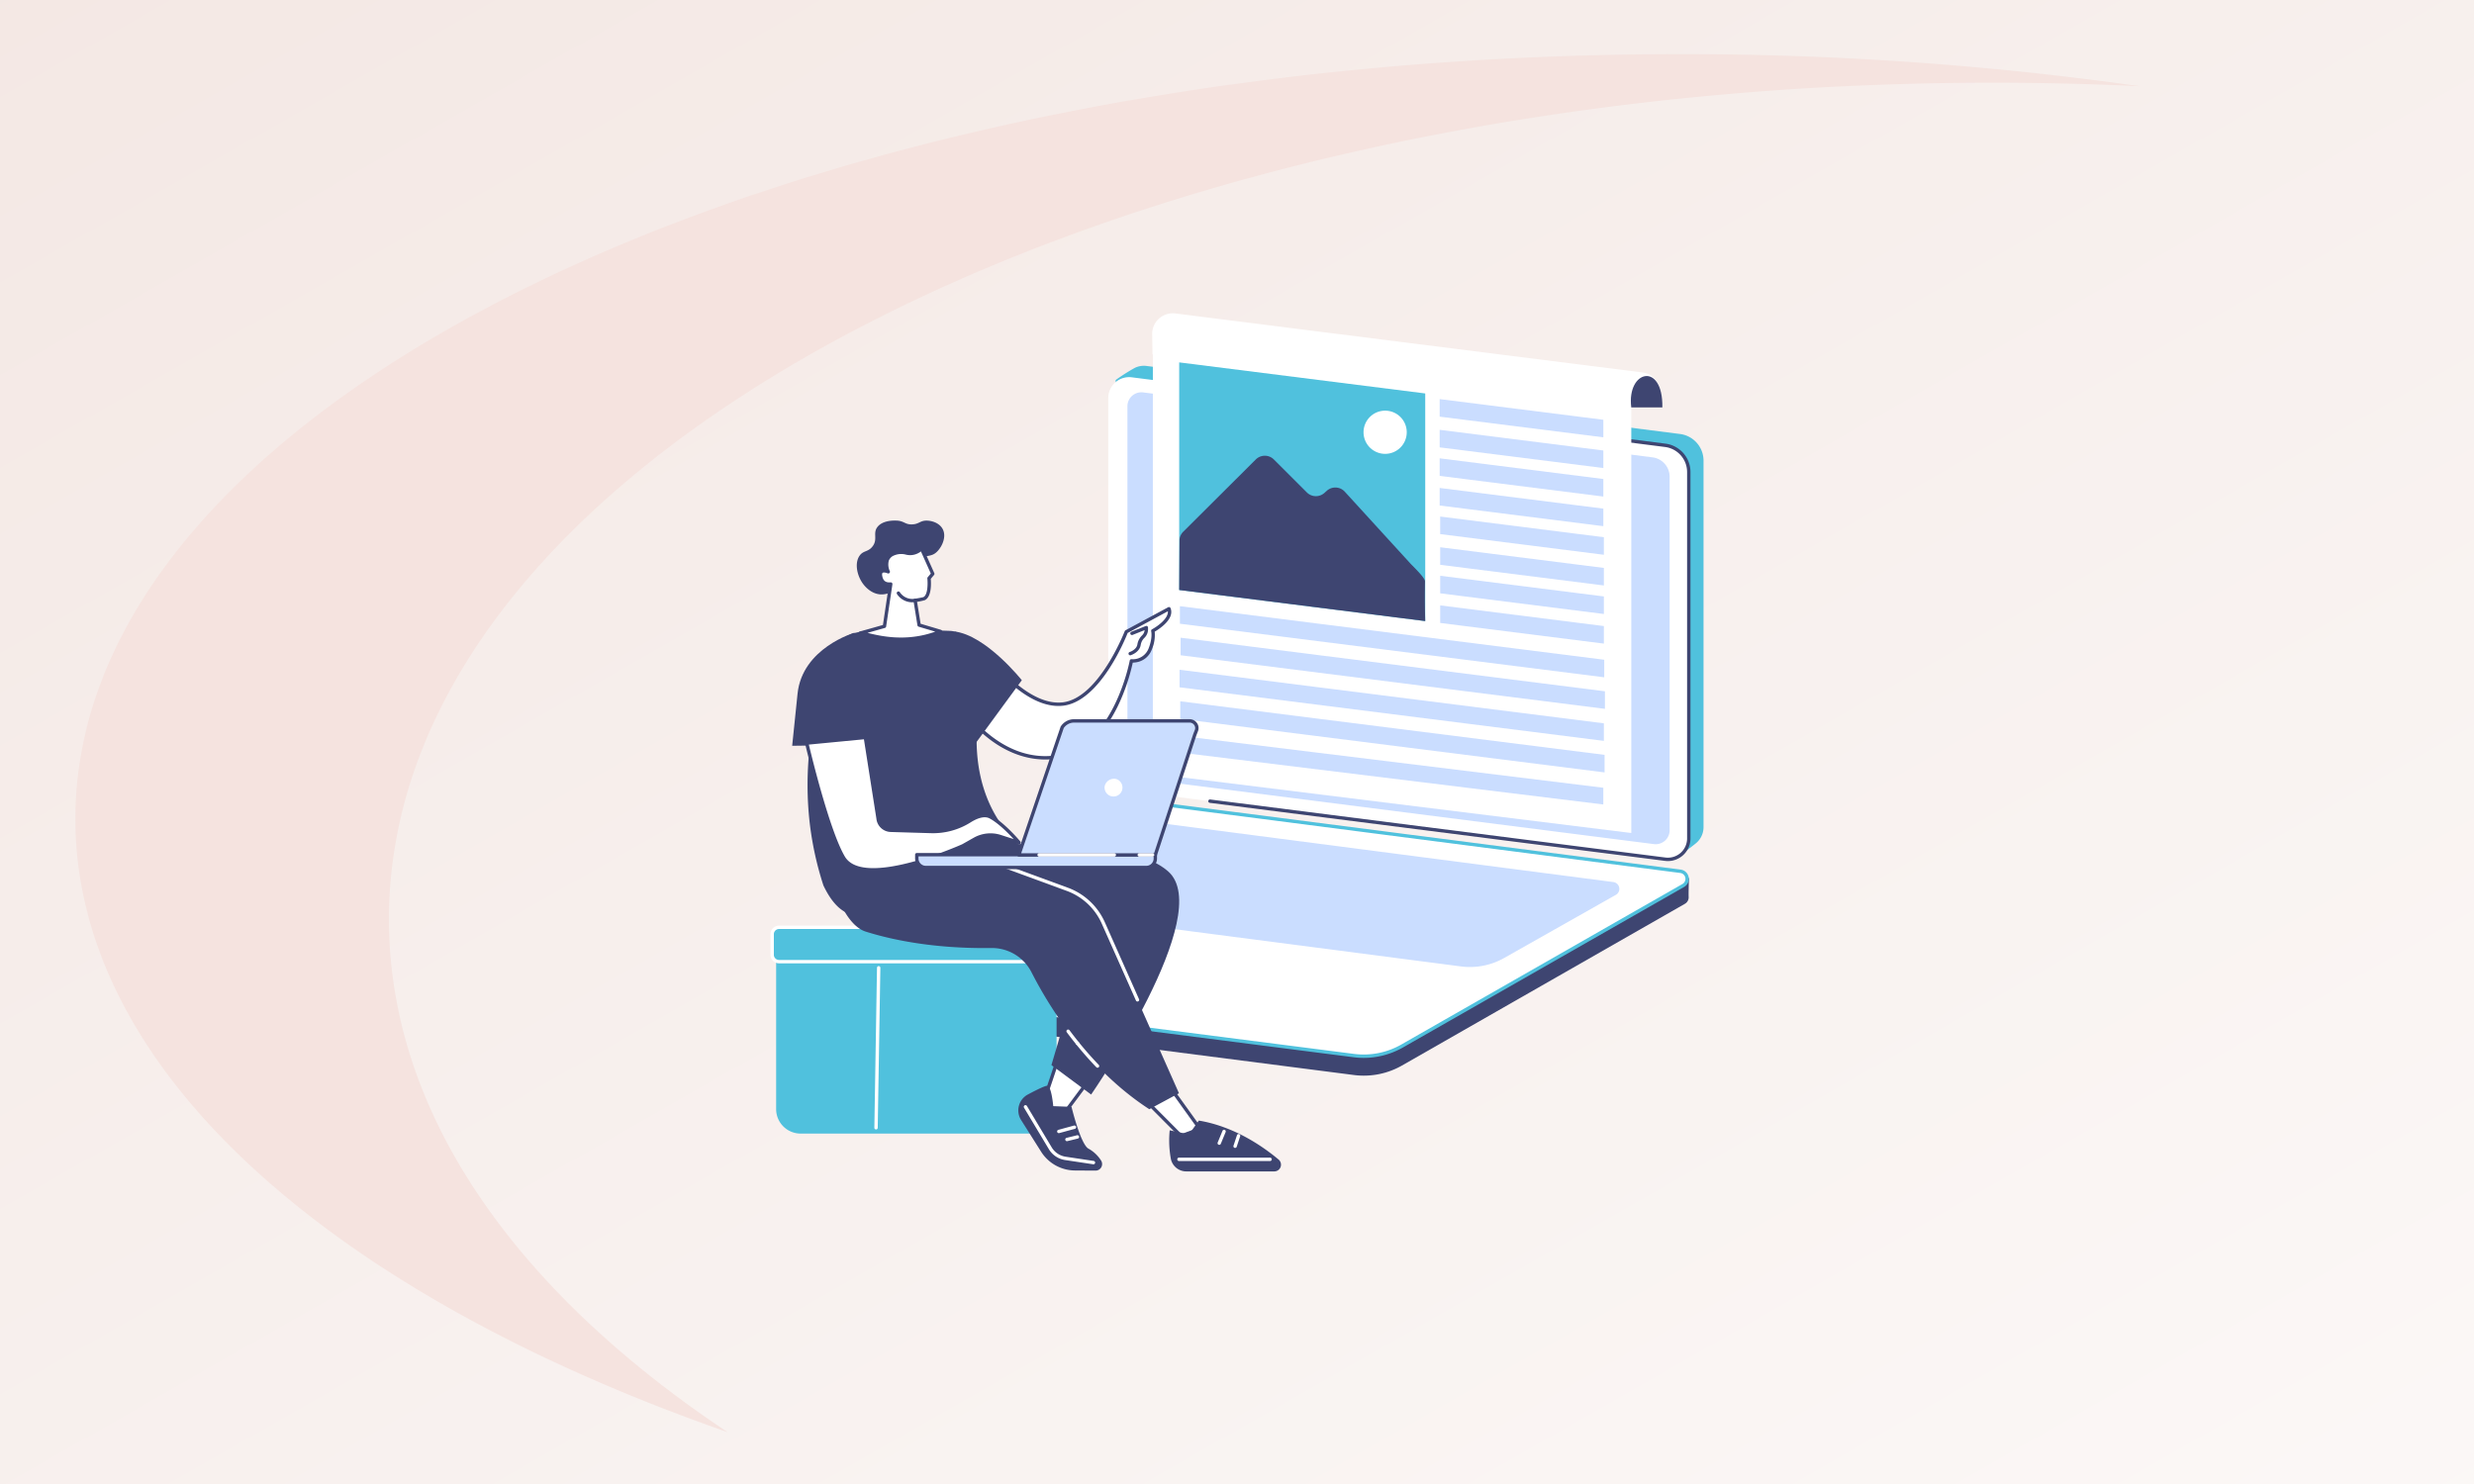 <?xml version="1.0" encoding="utf-8"?>
<svg xmlns="http://www.w3.org/2000/svg" xmlns:xlink="http://www.w3.org/1999/xlink" width="1050" height="630" viewBox="0 0 1050 630">
  <rect x="0" y="0" width="1050" height="630" fill="#808080" stroke="none"/>
  <defs>
    <linearGradient id="linear-gradient" x1="1.473" y1="1.474" x2="-0.412" y2="-0.479" gradientUnits="objectBoundingBox">
      <stop offset="0" stop-color="#fff"/>
      <stop offset="1" stop-color="#f0e1dc"/>
    </linearGradient>
    <clipPath id="clip-path">
      <rect id="Rectangle_26711" data-name="Rectangle 26711" width="396" height="364.297" fill="none"/>
    </clipPath>
    <clipPath id="clip-how_to_start_writing_your_first_blog_post">
      <rect width="1050" height="630"/>
    </clipPath>
  </defs>
  <g id="how_to_start_writing_your_first_blog_post" data-name="how to start writing your first blog post" clip-path="url(#clip-how_to_start_writing_your_first_blog_post)">
    <rect width="1050" height="630" fill="#fff"/>
    <path id="Subtraction_10" data-name="Subtraction 10" d="M0,0H1050V630H0Z" fill="url(#linear-gradient)"/>
    <path id="Path_311" data-name="Path 311" d="M233.916,433.238c.207,106.89,109.118,201.462,276.807,260.05C420.814,633.411,367.16,557.98,367,475.929,366.61,280.316,670.2,121.144,1045.078,120.4q32.9-.059,65.023,1.5a1381.87,1381.87,0,0,0-198.052-13.615C537.175,109.032,233.563,254.51,233.916,433.238Z" transform="translate(-201.916 -85.289)" fill="#f5e3df"/>
    <g id="Group_2635" data-name="Group 2635" transform="translate(327 133)">
      <g id="Group_2634" data-name="Group 2634" clip-path="url(#clip-path)">
        <path id="Path_2487" data-name="Path 2487" d="M546.511,253.974,319.422,222.393a11.419,11.419,0,0,1-9.975-11.327l-3.115-158.4a78.329,78.329,0,0,1,8.11-5.162,8.821,8.821,0,0,1,5-.819L545.856,75.562a11.419,11.419,0,0,1,9.975,11.327V242.465a8.84,8.84,0,0,1-3.24,6.856c-1.812,1.49-6.079,4.653-6.079,4.653" transform="translate(-159.831 -24.322)" fill="#50c1dd"/>
        <path id="Path_2488" data-name="Path 2488" d="M536.155,261.328,309.741,232.453a11.419,11.419,0,0,1-9.974-11.327V65.551a8.873,8.873,0,0,1,10-8.8L536.176,85.623a11.419,11.419,0,0,1,9.974,11.327V252.526a8.873,8.873,0,0,1-10,8.8" transform="translate(-156.405 -29.571)" fill="#fff"/>
        <path id="Path_2489" data-name="Path 2489" d="M540.215,261.937,324.024,234.367a8.3,8.3,0,0,1-7.253-8.237V76.063a5.926,5.926,0,0,1,6.676-5.879l216.191,27.57a8.3,8.3,0,0,1,7.254,8.237V256.059a5.926,5.926,0,0,1-6.676,5.879" transform="translate(-165.277 -36.594)" fill="#caddff"/>
        <path id="Path_2490" data-name="Path 2490" d="M583.581,272.481a9.569,9.569,0,0,1-1.213-.077L389.14,247.762a.717.717,0,0,1,.182-1.423l193.227,24.642a8.156,8.156,0,0,0,9.188-8.09V107.315A10.723,10.723,0,0,0,582.39,96.7L435.531,77.971a.717.717,0,1,1,.181-1.423L582.571,95.276a12.161,12.161,0,0,1,10.6,12.038V262.891a9.59,9.59,0,0,1-9.591,9.591" transform="translate(-202.709 -39.936)" fill="#3e4571"/>
        <path id="Path_2491" data-name="Path 2491" d="M260.726,549.17,27.868,519.14a3.21,3.21,0,0,1-2.827-3.286c.016-1.053.1-8.465.1-8.465L148.266,437a35.213,35.213,0,0,1,21.2-3.982L399.38,462.68a3.939,3.939,0,0,1,3.119,2.36l.37.866s-.2,6.182-.118,7.626a3.159,3.159,0,0,1-1.628,2.97L281.09,545.131a32.69,32.69,0,0,1-20.364,4.039" transform="translate(-13.065 -225.79)" fill="#3e4571"/>
        <path id="Path_2492" data-name="Path 2492" d="M57.416,514.2l-27.807-3.592a3.236,3.236,0,0,1-1.194-6.019L147.8,436.4a32.689,32.689,0,0,1,20.364-4.039l232.025,29.973a3.236,3.236,0,0,1,1.194,6.02L282,536.54a32.686,32.686,0,0,1-20.364,4.039Z" transform="translate(-13.974 -225.448)" fill="#fff"/>
        <path id="Path_2493" data-name="Path 2493" d="M390.555,511.876,189.36,485.7a2.922,2.922,0,0,1-1.078-5.436l47.307-26.746a29.523,29.523,0,0,1,18.393-3.648l201.2,26.18a2.923,2.923,0,0,1,1.078,5.437l-47.307,26.746a29.524,29.524,0,0,1-18.393,3.648" transform="translate(-97.467 -234.595)" fill="#caddff"/>
        <path id="Path_2494" data-name="Path 2494" d="M378.736,540.779a32.98,32.98,0,0,1-4.192-.266L260.919,525.939a.717.717,0,1,1,.183-1.423L374.726,539.09a32.155,32.155,0,0,0,19.917-3.95l119.389-68.188a2.518,2.518,0,0,0-.929-4.685L281.078,432.294a32.164,32.164,0,0,0-19.917,3.95L244.433,445.8a.717.717,0,1,1-.712-1.246L260.449,435a33.607,33.607,0,0,1,20.811-4.127l232.026,29.973a3.953,3.953,0,0,1,1.458,7.353L395.355,536.385a33.636,33.636,0,0,1-16.619,4.394" transform="translate(-126.974 -224.67)" fill="#50c1dd"/>
        <path id="Path_2495" data-name="Path 2495" d="M542.4,224.454,339.35,199.306V13.564a6.238,6.238,0,0,1,7-6.19L542.4,31.654Z" transform="translate(-177.058 -3.822)" fill="#fff"/>
        <path id="Path_2496" data-name="Path 2496" d="M338.863,17.43,542.529,37.61l11.953.31-.746-6.94a8.047,8.047,0,0,0-6.747-5.84L348.585.071a8.766,8.766,0,0,0-9.865,8.843Z" transform="translate(-176.729 0)" fill="#fff"/>
        <path id="Path_2497" data-name="Path 2497" d="M763.71,69.01c-2.018-15.782,13.505-19.608,13.195,0Z" transform="translate(-398.376 -29.062)" fill="#3e4571"/>
        <path id="Path_2498" data-name="Path 2498" d="M663.331,92.4l-69.462-8.772V76.175l69.462,8.772Z" transform="translate(-309.855 -39.745)" fill="#caddff"/>
        <path id="Path_2499" data-name="Path 2499" d="M663.331,119.664l-69.462-8.772v-7.451l69.462,8.772Z" transform="translate(-309.855 -53.971)" fill="#caddff"/>
        <path id="Path_2500" data-name="Path 2500" d="M663.331,144.979l-69.462-8.772v-7.451l69.462,8.772Z" transform="translate(-309.855 -67.179)" fill="#caddff"/>
        <path id="Path_2501" data-name="Path 2501" d="M663.332,171.271,593.87,162.5v-7.451l69.462,8.772Z" transform="translate(-309.855 -80.897)" fill="#caddff"/>
        <path id="Path_2502" data-name="Path 2502" d="M663.8,196.651l-69.462-8.772v-7.451L663.8,189.2Z" transform="translate(-310.102 -94.139)" fill="#caddff"/>
        <path id="Path_2503" data-name="Path 2503" d="M663.807,223.917l-69.462-8.772v-7.451l69.462,8.772Z" transform="translate(-310.103 -108.365)" fill="#caddff"/>
        <path id="Path_2504" data-name="Path 2504" d="M663.806,249.232l-69.462-8.772v-7.451l69.462,8.772Z" transform="translate(-310.102 -121.574)" fill="#caddff"/>
        <path id="Path_2505" data-name="Path 2505" d="M663.807,275.523l-69.462-8.772V259.3l69.462,8.772Z" transform="translate(-310.103 -135.291)" fill="#caddff"/>
        <path id="Path_2506" data-name="Path 2506" d="M543.433,290.184,363.347,267.441V259.99l180.086,22.743Z" transform="translate(-189.578 -135.651)" fill="#caddff"/>
        <path id="Path_2507" data-name="Path 2507" d="M544.066,318.179,363.98,295.436v-7.451l180.086,22.743Z" transform="translate(-189.909 -150.258)" fill="#caddff"/>
        <path id="Path_2508" data-name="Path 2508" d="M543.116,346.623,363.03,323.88v-7.451l180.086,22.743Z" transform="translate(-189.413 -165.098)" fill="#caddff"/>
        <path id="Path_2509" data-name="Path 2509" d="M543.749,374.617,363.663,351.874v-7.451l180.086,22.743Z" transform="translate(-189.743 -179.705)" fill="#caddff"/>
        <path id="Path_2510" data-name="Path 2510" d="M542.454,404.133,362.228,382.013v-7.1l180.226,22.121Z" transform="translate(-188.994 -195.612)" fill="#caddff"/>
        <path id="Path_2511" data-name="Path 2511" d="M467.134,153.4l-104.42-13.187V43.578l104.42,13.187Z" transform="translate(-189.248 -22.737)" fill="#50c1dd"/>
        <path id="Path_2512" data-name="Path 2512" d="M362.864,161.938a5.425,5.425,0,0,1,1.565-3.225l30.8-30.686a5.427,5.427,0,0,1,7.661.009l14.007,13.99a5.427,5.427,0,0,0,7.449.209l1.024-.914a5.427,5.427,0,0,1,7.621.389l27.93,30.583c1.008,1.1,6.22,6.022,6.109,7.512-.155,9.78.1,16.831.1,16.831l-104.42-13.187Z" transform="translate(-189.248 -65.976)" fill="#3e4571"/>
        <path id="Path_2513" data-name="Path 2513" d="M544.647,95.6a9.169,9.169,0,1,1-9.169-9.169,9.169,9.169,0,0,1,9.169,9.169" transform="translate(-274.605 -45.095)" fill="#fff"/>
        <path id="Path_2514" data-name="Path 2514" d="M15.423,632.654h98.224a10.4,10.4,0,0,0,10.4-10.4V555.511a10.4,10.4,0,0,0-10.4-10.4H15.423a10.4,10.4,0,0,0-10.4,10.4v66.741a10.4,10.4,0,0,0,10.4,10.4" transform="translate(-2.62 -284.414)" fill="#50c1dd"/>
        <path id="Path_2515" data-name="Path 2515" d="M4.767,559.636H120.552a3.268,3.268,0,0,0,3.268-3.268v-8.034a3.268,3.268,0,0,0-3.268-3.268H4.767A3.268,3.268,0,0,0,1.5,548.334v8.034a3.269,3.269,0,0,0,3.268,3.268" transform="translate(-0.782 -284.391)" fill="#50c1dd"/>
        <path id="Path_2516" data-name="Path 2516" d="M120.169,559.57H3.586A3.651,3.651,0,0,1,0,555.866v-8.6a3.651,3.651,0,0,1,3.586-3.7H75.314a.717.717,0,0,1,0,1.435H3.586a2.215,2.215,0,0,0-2.152,2.269v8.6a2.215,2.215,0,0,0,2.152,2.27H120.169a.717.717,0,1,1,0,1.435" transform="translate(0 -283.609)" fill="#fff"/>
        <path id="Path_2517" data-name="Path 2517" d="M92.9,648.845H92.89a.718.718,0,0,1-.706-.729l1.12-67.895a.717.717,0,0,1,.717-.706h.012a.717.717,0,0,1,.705.729l-1.12,67.9a.717.717,0,0,1-.717.705" transform="translate(-48.097 -302.365)" fill="#fff"/>
        <path id="Path_2518" data-name="Path 2518" d="M239.112,682.766c1.147-1.16,7.774-21.775,7.774-21.775l13.1,9.343-14.357,19.295Z" transform="translate(-124.758 -344.876)" fill="#fff"/>
        <path id="Path_2519" data-name="Path 2519" d="M244.842,689.564a.716.716,0,0,1-.52-.223l-6.513-6.863a.718.718,0,0,1,0-.99c.842-1.037,5.112-13.731,7.609-21.5a.717.717,0,0,1,1.1-.364l13.1,9.343a.718.718,0,0,1,.159,1.012l-14.357,19.295a.719.719,0,0,1-.533.288h-.043m-5.62-7.682,5.554,5.853,13.411-18.024-11.7-8.349c-1.678,5.2-5.715,17.5-7.264,20.52" transform="translate(-123.976 -344.093)" fill="#3e4571"/>
        <path id="Path_2520" data-name="Path 2520" d="M252.709,721.734,244,721.683a17.138,17.138,0,0,1-14.263-7.792l-8.611-13.633a7.657,7.657,0,0,1,2.887-10.85c3.594-1.91,7.36-3.771,8.243-3.687,1.791.171,2.515,8.646,2.515,8.646l7.759.3s3.833,15.939,7.205,17.75a14.81,14.81,0,0,1,5.326,5.027,2.779,2.779,0,0,1-2.352,4.292" transform="translate(-114.757 -357.777)" fill="#3e4571"/>
        <path id="Path_2521" data-name="Path 2521" d="M254.368,728.022a.756.756,0,0,1-.108-.008l-11.912-1.794a9.727,9.727,0,0,1-6.92-4.638L224.9,704a.717.717,0,1,1,1.231-.737l10.526,17.584a8.3,8.3,0,0,0,5.9,3.956l11.912,1.794a.717.717,0,0,1-.106,1.427" transform="translate(-117.291 -366.748)" fill="#fff"/>
        <path id="Path_2522" data-name="Path 2522" d="M255.1,724.229a.718.718,0,0,1-.188-1.41l6.636-1.807a.717.717,0,1,1,.377,1.385l-6.636,1.807a.716.716,0,0,1-.189.025" transform="translate(-132.725 -376.179)" fill="#fff"/>
        <path id="Path_2523" data-name="Path 2523" d="M262.326,732.14a.717.717,0,0,1-.17-1.414l4.45-1.089a.717.717,0,0,1,.341,1.394l-4.45,1.089a.719.719,0,0,1-.171.021" transform="translate(-136.496 -380.682)" fill="#fff"/>
        <path id="Path_2524" data-name="Path 2524" d="M332.543,690.413l15.2,15.276,8.06-2.96-14.015-19.543Z" transform="translate(-173.506 -356.456)" fill="#fff"/>
        <path id="Path_2525" data-name="Path 2525" d="M346.964,705.624a.718.718,0,0,1-.509-.211l-15.2-15.276a.716.716,0,0,1,.066-1.071l9.248-7.228a.717.717,0,0,1,1.024.147l14.015,19.543a.718.718,0,0,1-.335,1.092l-8.06,2.96a.713.713,0,0,1-.247.044M332.839,689.7l14.309,14.376,6.743-2.476-13.03-18.169Z" transform="translate(-172.723 -355.674)" fill="#3e4571"/>
        <path id="Path_2526" data-name="Path 2526" d="M354.054,720.742a43.762,43.762,0,0,0,.512,12.242,6.684,6.684,0,0,0,6.554,5.213h37.313a2.853,2.853,0,0,0,1.832-5.042c-6.634-5.559-18.839-14.046-33.845-16.537l-4.185,5.858Z" transform="translate(-184.618 -373.899)" fill="#3e4571"/>
        <path id="Path_2527" data-name="Path 2527" d="M400.4,750.947h-38.67a.717.717,0,0,1,0-1.435H400.4a.717.717,0,1,1,0,1.435" transform="translate(-188.362 -391.062)" fill="#fff"/>
        <path id="Path_2528" data-name="Path 2528" d="M397.475,731.165a.718.718,0,0,1-.663-.991l2.047-4.965a.717.717,0,1,1,1.326.547l-2.047,4.965a.718.718,0,0,1-.663.444" transform="translate(-207.01 -378.151)" fill="#fff"/>
        <path id="Path_2529" data-name="Path 2529" d="M411.547,734.426a.727.727,0,0,1-.225-.036.718.718,0,0,1-.456-.906L412.347,729a.718.718,0,0,1,1.363.45l-1.482,4.479a.717.717,0,0,1-.681.492" transform="translate(-214.353 -380.105)" fill="#fff"/>
        <path id="Path_2530" data-name="Path 2530" d="M156.012,472.795s69.484-8.089,90.146,9.8-32.616,94.8-32.616,94.8l-16.849-12.5,15.982-54.361-64.231-18.241Z" transform="translate(-77.452 -245.732)" fill="#3e4571"/>
        <path id="Path_2531" data-name="Path 2531" d="M69.414,502.9c10.093,3.2,28.153,7.344,53.394,7a18.838,18.838,0,0,1,17.051,10.254c7.476,14.662,23.659,41.062,50.018,58.173l12.589-6.783-32.131-72.33a26.694,26.694,0,0,0-15.2-14.224L91.449,461.637S71.7,456.118,62.023,473.745c-1.729,3.148-4.939-2.48-5.7.06-2.621,8.709,4.427,26.341,13.1,29.093" transform="translate(-29.095 -240.435)" fill="#3e4571"/>
        <path id="Path_2532" data-name="Path 2532" d="M259.209,546a.717.717,0,0,1-.656-.427l-14.52-32.685a26.112,26.112,0,0,0-14.8-13.842l-30.5-11.183a.717.717,0,1,1,.494-1.347l30.5,11.183a27.553,27.553,0,0,1,15.613,14.607l14.52,32.686a.718.718,0,0,1-.655,1.009" transform="translate(-103.449 -253.821)" fill="#fff"/>
        <path id="Path_2533" data-name="Path 2533" d="M280.172,657.589a.715.715,0,0,1-.517-.22c-2.926-3.043-5.8-6.31-8.553-9.709a.717.717,0,1,1,1.115-.9c2.724,3.368,5.575,6.6,8.472,9.617a.717.717,0,0,1-.517,1.215" transform="translate(-141.366 -337.311)" fill="#fff"/>
        <path id="Path_2534" data-name="Path 2534" d="M267.311,642.325a.715.715,0,0,1-.558-.266c-1.354-1.673-2.7-3.408-4-5.156a.718.718,0,0,1,1.151-.857c1.29,1.733,2.625,3.452,3.967,5.111a.718.718,0,0,1-.557,1.168" transform="translate(-137.017 -331.709)" fill="#fff"/>
        <path id="Path_2535" data-name="Path 2535" d="M258.488,262.275l-18.1,9.771s-11.1,28.939-26.979,30.681-31.6-20.226-31.6-20.226l-10.544,22.558S186.749,329,211.3,325.139s31.243-40.74,31.243-40.74a7.934,7.934,0,0,0,8.005-5.094c1.867-4.826,1.088-7.667,1.088-7.667s8.723-4.656,6.851-9.363" transform="translate(-89.36 -136.844)" fill="#fff"/>
        <path id="Path_2536" data-name="Path 2536" d="M205.236,325.489c-10.441,0-18.865-4.785-24.388-9.164a53.992,53.992,0,0,1-10.967-11.66.718.718,0,0,1-.047-.693l10.543-22.558a.718.718,0,0,1,1.233-.114c.155.216,15.652,21.6,30.934,19.93s26.278-29.94,26.388-30.225a.717.717,0,0,1,.329-.374l18.1-9.771a.717.717,0,0,1,1.007.366c1.838,4.622-4.853,8.914-6.721,10a15.543,15.543,0,0,1-1.216,7.551,8.429,8.429,0,0,1-6.994,5.5,9.781,9.781,0,0,1-1.1.093,84.094,84.094,0,0,1-6.35,18.484c-6.312,12.914-15.082,20.6-25.362,22.211a34.715,34.715,0,0,1-5.394.424M171.307,304.21c1.964,2.82,16.849,22.936,39.1,19.438,23.774-3.736,30.582-39.8,30.648-40.159a.718.718,0,0,1,.837-.577,7.164,7.164,0,0,0,7.2-4.648c1.743-4.5,1.071-7.2,1.064-7.222a.722.722,0,0,1,.355-.819c2.089-1.117,7-4.5,6.715-7.659l-17.055,9.206c-1.2,3.044-11.951,29.185-27.474,30.888a17.634,17.634,0,0,1-1.914.1c-13.656,0-26.449-15.515-29.618-19.652Z" transform="translate(-88.577 -136.061)" fill="#3e4571"/>
        <path id="Path_2537" data-name="Path 2537" d="M318.443,289.987a.717.717,0,0,1-.21-1.4c.028-.009,2.947-.948,3.269-3.275a6.8,6.8,0,0,1,2.02-3.807,3.589,3.589,0,0,0,1.046-2.207l-5.1,2.035a.717.717,0,1,1-.531-1.332l6.1-2.434a.717.717,0,0,1,.983.666v.7a5.025,5.025,0,0,1-1.486,3.589,5.381,5.381,0,0,0-1.611,2.987c-.448,3.239-4.113,4.4-4.269,4.45a.7.7,0,0,1-.211.032" transform="translate(-165.775 -144.793)" fill="#3e4571"/>
        <path id="Path_2538" data-name="Path 2538" d="M53.067,282c7.961-1.872,11.282-1.9,40.221-.848,7.073.256,15.487,9.133,16.319,16.162-2.249,6.742-12.623,40.028,5.489,66.035a56.256,56.256,0,0,0,10.86,11.617c-2.695,2.179-15.122.938-20.746,2.608-9.337,2.772-7.78.732-15.3.956-19.9.594-25.214,25.881-38.069,23.1-3.432-.743-7.982-3.421-12.247-12.4a138.27,138.27,0,0,1-5.767-26.075,143.006,143.006,0,0,1,6.813-63.1c1.41-4.42,3.046-15.848,12.431-18.055" transform="translate(-17.126 -146.332)" fill="#3e4571"/>
        <path id="Path_2539" data-name="Path 2539" d="M191.839,303.148s-15.2-19.148-28.6-20.676l6.605,50.7Z" transform="translate(-85.168 -147.381)" fill="#3e4571"/>
        <path id="Path_2540" data-name="Path 2540" d="M19.265,331.576s1.389-13.263,2.273-22.045C23.5,290.043,45.633,283.6,45.633,283.6L54,331.144Z" transform="translate(-10.052 -147.972)" fill="#3e4571"/>
        <path id="Path_2541" data-name="Path 2541" d="M32.181,378.921s8.523,36.612,15.552,48.524c8.395,14.225,50.741-4.934,50.741-4.934l4.925-2.789a13.685,13.685,0,0,1,10.945-1.115l7.956,2.567s-6.57-7.878-12.158-10.89c-2.619-1.412-6.015-.077-8.885,1.74a29.336,29.336,0,0,1-16.581,4.418l-16.846-.5a5.579,5.579,0,0,1-5.392-5.092l-5.39-34.32Z" transform="translate(-16.791 -196.457)" fill="#fff"/>
        <path id="Path_2542" data-name="Path 2542" d="M59.787,432.635c-6,0-11.024-1.49-13.454-5.609-7-11.87-15.284-47.226-15.633-48.725a.716.716,0,0,1,.63-.877L56.2,375.033a.715.715,0,0,1,.777.6l5.39,34.32c0,.016,0,.033.006.049a4.862,4.862,0,0,0,4.7,4.437l16.846.5a28.486,28.486,0,0,0,16.176-4.307c3.932-2.489,7.164-3.084,9.609-1.766,5.645,3.043,12.1,10.736,12.368,11.062a.718.718,0,0,1-.771,1.143l-7.956-2.567a13,13,0,0,0-10.372,1.056l-4.925,2.789c-.019.011-.038.021-.058.029-1.259.57-22.906,10.254-38.2,10.254m-27.5-53.861c1.294,5.416,8.961,36.812,15.282,47.524,7.886,13.365,48.5-4.628,49.8-5.21l4.9-2.772a14.441,14.441,0,0,1,11.519-1.173l5.46,1.762c-2.3-2.506-6.517-6.773-10.223-8.771-2.434-1.312-5.781.209-8.161,1.715a29.921,29.921,0,0,1-16.986,4.529l-16.845-.5a6.3,6.3,0,0,1-6.084-5.721l-5.281-33.629Z" transform="translate(-16.008 -195.674)" fill="#3e4571"/>
        <path id="Path_2543" data-name="Path 2543" d="M91.473,214.208a9.164,9.164,0,0,1-4.77,1.132c-4.076-.234-6.69-3.519-7.213-4.177-2.7-3.4-4-8.973-1.714-12.248,1.649-2.359,3.725-1.47,5.624-4.107,2.156-2.993-.054-5.436,1.935-8.057,2.29-3.017,7.335-2.787,8.243-2.745,3.113.143,3.484,1.687,6.428,1.607,3-.081,3.4-1.591,6.159-1.607,2.191-.012,5.384.92,6.814,3.454,1.8,3.18-.041,7.369-2.172,9.58-2.559,2.654-4.361,1.231-7.945,3.392-6.211,3.747-4.727,10.42-11.388,13.776" transform="translate(-39.965 -95.996)" fill="#3e4571"/>
        <path id="Path_2544" data-name="Path 2544" d="M104.686,241.4,103,230.938a37.4,37.4,0,0,0,3.822-.758c2.868-1.429,2.071-8.627,2.071-8.627l1.594-1.9-4.756-10.642c-5.05,4.209-6.852.076-11.85,2.147S91.6,218.79,91.6,218.79s-4.085-1.8-3.212,2.152c.66,2.983,2.833,3.17,4.265,3.05l-2.664,17.94s-8.576,2.437-10.234,2.876c2.158-.1,17.081,6.388,34.007-.7Z" transform="translate(-41.611 -109.051)" fill="#fff"/>
        <path id="Path_2545" data-name="Path 2545" d="M96.217,247.354a58.468,58.468,0,0,1-14.831-2.1,15.765,15.765,0,0,0-2.383-.51.717.717,0,0,1-.217-1.41c1.416-.375,7.994-2.24,9.776-2.746l2.471-16.64a4.184,4.184,0,0,1-4.131-3.631c-.306-1.384-.1-2.379.6-2.957a2.732,2.732,0,0,1,2.167-.42,6.953,6.953,0,0,1,.046-4.215,5.291,5.291,0,0,1,3.11-3.012,9.136,9.136,0,0,1,5.594-.429c1.929.322,3.453.577,6.072-1.606a.717.717,0,0,1,1.114.259l4.755,10.642a.718.718,0,0,1-.1.753l-1.4,1.673c.14,1.575.466,7.564-2.495,9.039a24.2,24.2,0,0,1-3.319.709l1.5,9.31,8.641,2.574a.717.717,0,0,1,.072,1.349,43.762,43.762,0,0,1-17.036,3.372m-14.21-3.426c5.121,1.293,16.307,3.989,28.762-.517l-7.071-2.107a.717.717,0,0,1-.5-.573l-1.682-10.462a.718.718,0,0,1,.628-.827c.4-.045,3.218-.547,3.605-.7,1.952-.973,1.847-6.156,1.654-7.895a.719.719,0,0,1,.163-.539l1.307-1.561-4.2-9.4a7.354,7.354,0,0,1-6.486,1.341,7.718,7.718,0,0,0-4.808.34,3.911,3.911,0,0,0-2.318,2.2,6.506,6.506,0,0,0,.4,4.464.717.717,0,0,1-.934.97c-.619-.27-1.72-.52-2.113-.2-.242.2-.281.759-.109,1.538.418,1.891,1.5,2.658,3.5,2.49a.717.717,0,0,1,.77.82l-2.664,17.94a.718.718,0,0,1-.514.584c-.246.07-4.379,1.244-7.393,2.089" transform="translate(-40.829 -108.268)" fill="#3e4571"/>
        <path id="Path_2546" data-name="Path 2546" d="M118.678,251.519A7.748,7.748,0,0,1,112.13,248a.717.717,0,0,1,1.236-.729,6.384,6.384,0,0,0,6.383,2.737.717.717,0,0,1,.194,1.421,9.358,9.358,0,0,1-1.265.088" transform="translate(-58.453 -128.833)" fill="#3e4571"/>
        <path id="Path_2547" data-name="Path 2547" d="M227.272,486.027H133.657a3.807,3.807,0,0,1-3.807-3.807v-1.628H231.078v1.628a3.807,3.807,0,0,1-3.807,3.807" transform="translate(-67.75 -250.752)" fill="#caddff"/>
        <path id="Path_2548" data-name="Path 2548" d="M226.489,485.962H132.874a4.529,4.529,0,0,1-4.524-4.524v-1.628a.717.717,0,0,1,.717-.717H230.3a.718.718,0,0,1,.717.717v1.628a4.529,4.529,0,0,1-4.524,4.524m-96.7-5.435v.911a3.093,3.093,0,0,0,3.089,3.089h93.615a3.093,3.093,0,0,0,3.089-3.089v-.911Z" transform="translate(-66.967 -249.969)" fill="#3e4571"/>
        <path id="Path_2549" data-name="Path 2549" d="M278.327,418.726H220.4l18.4-54.172a6.054,6.054,0,0,1,5.082-2.723h48.965a3.039,3.039,0,0,1,2.927,4.059c-.288.757-.6,1.5-.852,2.274Z" transform="translate(-114.997 -188.787)" fill="#caddff"/>
        <path id="Path_2550" data-name="Path 2550" d="M277.545,418.661H219.622a.717.717,0,0,1-.679-.948l18.4-54.173a.706.706,0,0,1,.078-.16,6.736,6.736,0,0,1,5.683-3.049h48.965a3.8,3.8,0,0,1,3.174,1.647,3.669,3.669,0,0,1,.424,3.385c-.082.215-.165.428-.249.643-.2.524-.417,1.065-.592,1.6l-16.6,50.562a.717.717,0,0,1-.682.494m-56.922-1.435h56.4l16.44-50.068c.188-.572.407-1.133.619-1.674.082-.21.164-.42.244-.631a2.235,2.235,0,0,0-.264-2.06,2.378,2.378,0,0,0-1.992-1.026H243.107a5.308,5.308,0,0,0-4.432,2.324Z" transform="translate(-114.215 -188.005)" fill="#3e4571"/>
        <path id="Path_2551" data-name="Path 2551" d="M296.342,416.293a3.8,3.8,0,1,0,4.855-3.059,4.08,4.08,0,0,0-4.855,3.059" transform="translate(-154.508 -215.533)" fill="#fff"/>
        <path id="Path_2552" data-name="Path 2552" d="M269.541,480.732H237.629a.717.717,0,1,1,0-1.435h31.911a.717.717,0,0,1,0,1.435" transform="translate(-123.61 -250.076)" fill="#fff"/>
        <path id="Path_2553" data-name="Path 2553" d="M332.159,480.732H326.5a.717.717,0,1,1,0-1.435h5.656a.717.717,0,0,1,0,1.435" transform="translate(-169.98 -250.076)" fill="#fff"/>
      </g>
    </g>
  </g>
</svg>
